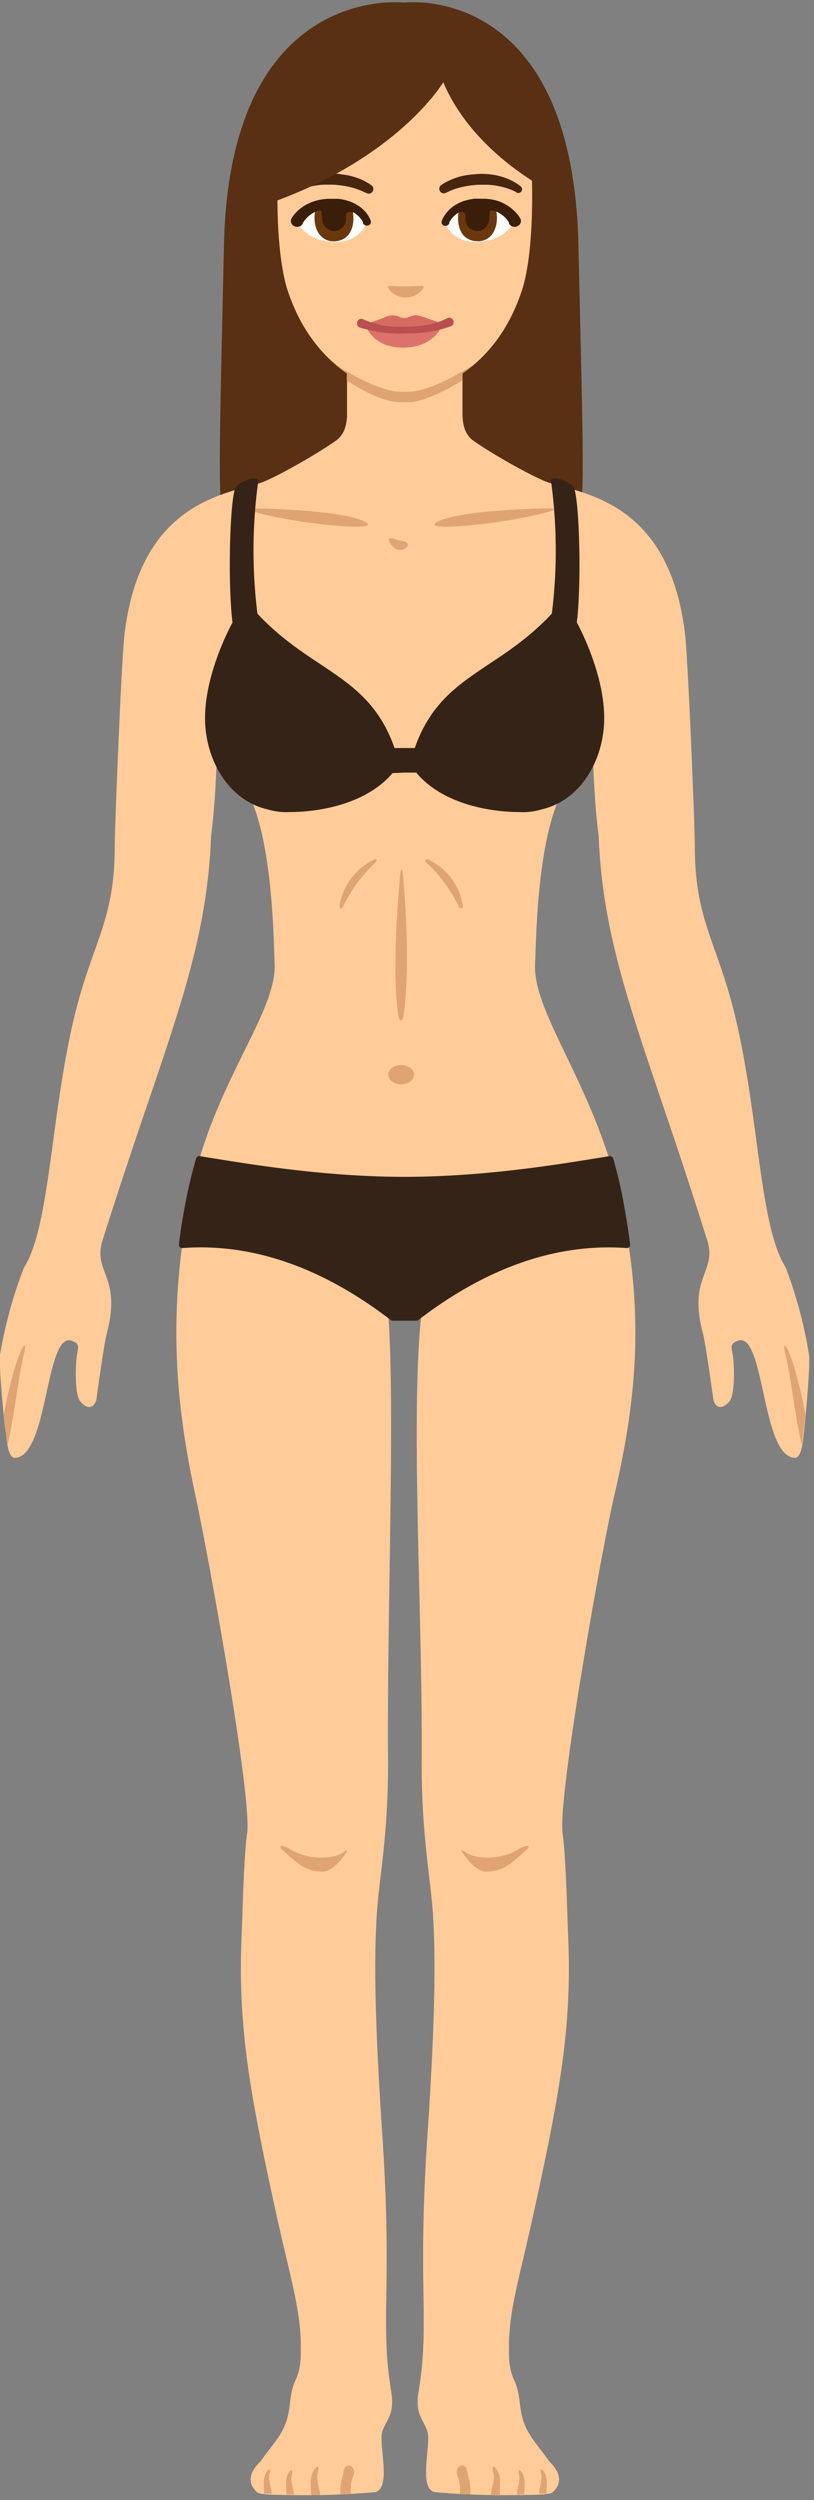 <svg width="157" height="482" fill="none" xmlns="http://www.w3.org/2000/svg"><rect width="100%" height="100%" fill="#808080" stroke="none"/><path d="M112.089 97.89c.65-6 .18-18.76-.53-50.78C110.429-3.6 77.999.5 77.999.5S44.33-3.6 43.2 47.11c-.73 33.09-1.13 45.71-.47 51.35 3.86-2.01 65.91-2.16 69.36-.57z" fill="#593014"/><path d="M156.051 261.25a86.251 86.251 0 00-4.52-16.91c-5.13-8-5.1-29.55-9.89-49-3.39-13.76-7.61-18-7.63-32.11 0-3.87-1.26-35.13-1.86-40.75-2.9-25.46-19.26-27.24-26.17-29.39-2.33-.69-10.34-5.09-14.63-8.09-1.69-1.17-2.15-3.21-2.15-5.26V72c5.68-3.93 9.45-9.61 11.65-16.59 2.47-8.61 1.66-23 1.66-23 0-19.83-10.83-28.92-22.94-28.92h-3c-12.11 0-22.94 9.09-22.94 28.92 0 0-.8 14.37 1.66 23 2.2 7 6 12.66 11.65 16.59v7.7c0 2-.46 4.09-2.15 5.26-4.28 3-12.29 7.44-14.62 8.17-6.92 2.15-23.27 3.93-26.18 29.39-.6 5.62-1.86 36.88-1.86 40.75 0 14.08-4.23 18.35-7.63 32.11-4.79 19.41-4.76 41-9.88 49a85.646 85.646 0 00-4.62 16.87c-.25 1.71.73 12.7 1.1 14.8.23 1.32.3 4.53 1.55 5 6.7.44 6-24.52 11.23-22.54.147.056.29.12.43.19 1.07.54.76 1.14.52 2.63-.29 1.71-.47 7.51.66 8.85a3.29 3.29 0 001.07.91c.77.39 1.53.18 2-1.1 0 0 1.49-10.87 2-12.76 3.08-11.51-3-11.84-.64-18.57 12.08-38.17 19.85-53.66 20.79-77.46 1.4-11.21.9-20.06 1.61-20.06.5 1.72 5.45 11.62 5.45 11.62 4.83 9.24 5 28.3 5.2 33 .48 9.8-12.37 23.58-16.51 45.92-3.89 21-2.89 37.65 1.24 56.67 2.37 10.89 10.71 56.88 10 64.85-.68 4.38-.91 15.64-1.1 20.09-.76 17.54 1.63 30.48 6.75 53.85 2.84 12.86 4.94 19 4.65 26.86a11.786 11.786 0 01-.88 4.65c-1.43 2.86-.92 5.13-1.86 8.07-.94 2.94-3 4.95-5 7.82-4 3.79-.47 6.09-.47 6.09.87.28 2.35.39 5.78.39 5.6.13 11.201-.054 16.78-.55 3.13-.72.77-8.79 1.33-11.42.48-2.23 2.53-3.26 1.8-7.76-2.29-14 .29-19.6-1.77-50.16-1.66-24.46-1.54-36.76-.87-44.16.6-6.58 2.09-14.74 2-27.92-.21-28.73 1.42-68 0-86.26-1.34-16.62 8.75-19.65 6.5 0s.16 57.53 0 86.26c-.09 13.18 1.39 21.34 2 27.92.67 7.4.79 19.7-.86 44.16-2.07 30.56.52 36.17-1.77 50.16-.74 4.5 1.32 5.53 1.79 7.76.56 2.63-1.79 10.7 1.34 11.42 5.576.497 11.174.68 16.77.55 3.43 0 4.92-.11 5.79-.39 0 0 3.5-2.3-.48-6.09-2-2.87-4.09-5-5-7.82-.91-2.82-.44-5.21-1.86-8.07a11.767 11.767 0 01-.89-4.65c-.27-7.87 1.84-14 4.65-26.84 5.12-23.37 7.52-36.31 6.76-53.85-.19-4.45-.43-15.71-1.11-20.09-.69-8 7.49-54 10-64.85 4.53-19.44 5.75-35.76 1.24-56.67-4.77-22.13-17-36.12-16.51-45.92.23-4.73.38-23.79 5.21-33 0 0 4.94-9.9 5.45-11.62.71 0 .2 8.85 1.61 20.06.93 23.76 9.19 40.31 20.78 77.43 2.38 6.73-3.72 7.06-.64 18.57.51 1.89 2 12.76 2 12.76.43 1.28 1.19 1.49 2 1.1a3.43 3.43 0 001.08-.91c1.12-1.34.94-7.14.65-8.85-.24-1.49-.55-2.09.52-2.63.13-.06.27-.13.44-.19 5.28-2 4.52 23 11.22 22.54 1.26-.44 1.32-3.65 1.56-5 .25-2.04 1.22-13.04.97-14.79z" fill="#FC9"/><path d="M55.64 480.89h-.43c.07-1.41-.31-2.69.36-3.94.5-.94 1-1 .74 0-.39 1.63.27 2.27.37 4a6.03 6.03 0 00-1.04-.06zm-4.28-.14h-.43c.07-1.41-.31-2.69.35-3.94.51-.94 1-1 .75 0-.39 1.63.27 2.27.37 4a6.03 6.03 0 00-1.04-.06zm49.371.14h.42c-.06-1.41.32-2.69-.35-3.94-.5-.94-1-1-.74 0 .39 1.63-.28 2.27-.37 4 .345-.05.693-.07 1.04-.06zm4.27-.14h.43c-.07-1.41.31-2.69-.36-3.94-.5-.94-1-1-.74 0 .39 1.63-.28 2.27-.37 4 .344-.05.692-.07 1.04-.06zm-5.002-124.23c-3.6 2.26-8.64 1.85-10.26.58-.69-.54-.9-.48-.48.15.91 1.36 2.59 3.45 4.39 3.59 3.55 0 5-1.65 7.81-4.11 1.21-1.03-.02-1.11-1.46-.21zm-43.999 0c3.59 2.26 8.64 1.85 10.25.58.69-.54.91-.48.49.15-.91 1.36-2.6 3.45-4.39 3.59-3.55 0-5-1.65-7.82-4.11-1.16-1.03.06-1.11 1.47-.21zM48.85 98c4.9.09 16.8.52 21.17 2.42 5.15 2.25-11.92.84-21.27-1.8-1.15-.33-1.09-.62.1-.62zm57.058 0c-4.9.09-16.79.52-21.16 2.42-5.16 2.25 11.92.84 21.26-1.8 1.15-.34 1.09-.62-.1-.62zm-30.606 6.76c.64.94 1.59 1.72 2.82 1 1-.59.55-1.31-.63-1.47a6.268 6.268 0 01-1.32-.34c-1.12-.39-1.54-.17-.87.81zm1.857 64.101c-.53 5.77-1.5 18.65-.38 26.68.23 1.63.88 1.62 1.1 0 .54-4 1.13-12.32-.14-26.67-.15-1.65-.43-1.65-.58-.01zm12.063 5.519a11.792 11.792 0 00-6.4-8.54 1.223 1.223 0 00-.55-.2.24.24 0 00-.24.15c-.07.16 0 .35.38.66a29.107 29.107 0 016 8.16c.24.49.4.56.52.56a.228.228 0 00.19-.09c.12-.08.18-.23.1-.7zm-16.732-8.74a1.22 1.22 0 00-.55.2 11.791 11.791 0 00-6.4 8.54c-.08.47 0 .62 0 .7a.233.233 0 00.19.09c.12 0 .28-.07.52-.56a29.09 29.09 0 016-8.16c.34-.31.45-.5.38-.66a.24.24 0 00-.14-.15z" fill="#E0A473"/><path d="M111.249 120c.93-7.3.52-23.4-.55-25.94-.51-1.2-4.61-2.62-4.42-1.33a98.776 98.776 0 01.16 25.56c-10.52 11.32-21.51 11.81-26.44 25.93h-3.9c-4.94-14.12-15.93-14.61-26.45-25.91a98.75 98.75 0 01.16-25.56c.2-1.29-3.91.13-4.42 1.33-1.07 2.54-1.48 18.64-.54 25.94 0 0-5.7 10.13-5.28 19.43.33 7.24 4.51 14.9 12.13 16.62 1.358.403 2.776.569 4.19.49 5.27 0 14.59-1.35 19.83-7.51l2.49-.1h2.15v.1c5.24 6.16 14.56 7.51 19.83 7.51a12.424 12.424 0 004.2-.49c7.61-1.72 11.8-9.38 12.12-16.62.43-9.3-5.26-19.45-5.26-19.45z" fill="#352317"/><path d="M79.858 207.2c0 1-1.11 1.86-2.48 1.86-1.37 0-2.48-.83-2.48-1.86 0-1.03 1.11-1.86 2.48-1.86 1.37 0 2.48.83 2.48 1.86zm-.99-129.65c2.21 0 6.44-1.78 10.33-4.23V72a28.09 28.09 0 002.25-1.75c-3.74 2.35-9.14 5.28-12.73 5.28h-1.36c-3.58 0-9-2.93-12.71-5.28a27.918 27.918 0 002.24 1.75v1.36c3.93 2.55 7.63 4.2 10.49 4.2l1.49-.01zm-10.6 398.88c-.2-1.44-1.8-1.45-2 0-.2 1.45-.78 2.49-.59 4.51.68 0 1.35-.05 2-.09-.14-3.46.76-3.25.59-4.42zm-6.939.05c.3-1.28-.29-1.16-.91 0-.77 1.45-.4 2.93-.43 4.55h1.76c-.19-1.87-.87-2.69-.42-4.55zm28.78-.06c-.21-1.44-1.81-1.43-2 0-.16 1.17.75 1 .58 4.43l2 .08c.2-2.02-.36-3.09-.58-4.51zm5.893.051c-.62-1.15-1.21-1.27-.91 0 .44 1.86-.24 2.68-.42 4.53h1.76c-.08-1.6.29-3.08-.43-4.53zm-91.294-215.8c.35-1.41 0-1.66-.58-.43-.85 1.64-2.45 7.21-3.39 12.51.15 1.51.3 2.73.4 3.3.1.57.16 1.35.28 2.18l.13.08c1.51-7.31 1.94-12.68 3.16-17.64zm146.672-.001c1.22 5 1.65 10.34 3.16 17.64a.512.512 0 00.13-.08c.12-.83.19-1.65.29-2.18.1-.53.24-1.79.39-3.3-.94-5.3-2.54-10.87-3.39-12.51-.63-1.24-.96-.98-.58.43z" fill="#E0A473"/><path d="M70.5 62.44a37.115 37.115 0 003.66-1.23 3.33 3.33 0 013.15 0c1 .36 1.39-.19 2.64-.4C81.2 60.6 84 62.3 86 62.27c0 0-7.95 3.16-15.5.17z" fill="#D66B61"/><path d="M70.5 62.72s1.36 4.34 7.22 4.3c5.86-.04 7.33-3.8 7.55-4.31 0 0-7.72 3.01-14.77.01z" fill="#DD726C"/><path d="M56.35 35.72l.16-.12c.137-.111.28-.215.43-.31a9.878 9.878 0 011.63-.85c.8-.337 1.635-.585 2.49-.74a14.357 14.357 0 013-.24c.46 0 1 0 1.47.1s1 .13 1.43.21c.85.17 1.684.418 2.49.74.576.24 1.132.528 1.66.86.2.124.393.258.58.4a.88.88 0 01.12 1.23.86.86 0 01-1.08.24l-.56-.24c-.47-.226-.955-.423-1.45-.59a15.618 15.618 0 00-2.17-.54c-.41-.07-.84-.13-1.27-.18-.43-.05-.86-.08-1.35-.09-.49-.01-.87 0-1.3 0a10.61 10.61 0 00-1.26.1 14.67 14.67 0 00-2.2.45c-.511.149-1.012.329-1.5.54l-.52.24a.691.691 0 01-1-.08.701.701 0 01.08-1l.12-.13zM99.48 37l-.48-.24a13.163 13.163 0 00-1.49-.55 14.146 14.146 0 00-2.19-.47 12.714 12.714 0 00-1.32-.12h-1.3c-.43 0-.89 0-1.34.08-.426.035-.85.091-1.27.17-.739.113-1.467.284-2.18.51-.498.162-.986.356-1.46.58l-.53.26a.88.88 0 01-.92-1.46s.21-.16.59-.4a11.29 11.29 0 011.67-.83 12.7 12.7 0 012.49-.72c.47-.08 1-.15 1.44-.19.44-.04 1-.08 1.47-.1a15.84 15.84 0 013 .27 12.86 12.86 0 012.47.77 11.03 11.03 0 011.63.87l.43.31.16.13.08.07a.691.691 0 01.1 1 .69.69 0 01-.476.267.704.704 0 01-.524-.157l-.05-.05z" fill="#47250E"/><path d="M75.002 55.75a4.06 4.06 0 003.22 1.61h.07a4.059 4.059 0 003.22-1.61c.39-.44.21-.69-.41-.64a39.992 39.992 0 01-5.69 0c-.63-.06-.81.2-.41.64z" fill="#E0A473"/><path d="M86.29 61.33C83.64 62.76 80.47 63 77.5 63a2.805 2.805 0 00-.41 0 15.999 15.999 0 01-7-1.43c-1.07-.57-1.8 1.17-.64 1.58a26 26 0 009.28 1.13h.35A24.15 24.15 0 0087 62.89a.857.857 0 00-.71-1.56z" fill="#BA4F4F"/><path d="M85.498 15.86s-8.6 14.54-33.5 23.32c0 0-4.92-28.38 15.24-34.69 20.94-6.56 42.1 4.08 39.15 32.5-.02.01-15.03-7.22-20.89-21.13z" fill="#593014"/><path d="M118.261 223.34a.622.622 0 00-.69-.44l-3.18.51c-7.55 1.22-21.6 3.48-36.34 3.48-14.74 0-28.8-2.26-36.34-3.48l-3.19-.51a.641.641 0 00-.69.44c-.81 2.78-1.48 5.56-2 8.26s-1 5.52-1.32 8.32a.65.65 0 00.17.51.602.602 0 00.49.19c13.4-1 26.93 3.69 40.2 13.88.11.083.243.128.38.13h4.55a.645.645 0 00.38-.13c13.27-10.19 26.79-14.86 40.2-13.88a.655.655 0 00.27-.043.642.642 0 00.23-.147.682.682 0 00.133-.238c.027-.088.037-.18.027-.272-.37-2.8-.8-5.52-1.32-8.32a83.63 83.63 0 00-1.96-8.26z" fill="#352317"/><path d="M99.28 42.42S97.5 39 92.2 39.18c-5.3.18-6.38 3.82-6.38 3.82s1.31 3.84 6.33 3.64c5.78-.27 7.13-4.22 7.13-4.22z" fill="#fff"/><path d="M93.322 39.51c.25.13-.73-.15-1-.25l-1.32.2c-.62.1-1.23.21-1.85.25l-.08.06a1.051 1.051 0 01-.43.32 6.32 6.32 0 00-.29 1.72c-.08 2.49 1 4.57 3.6 4.7 2.4.13 3.82-1.81 3.9-4.3.02-.61-.052-1.22-.21-1.81a9.2 9.2 0 01-2.32-.89z" fill="#6B380E"/><path d="M93.999 38.68c.49.59 1.6 1.36 1.65 2 0 0-.91-.28-1.21.06a5.9 5.9 0 01-.19 2.11 2.3 2.3 0 01-2.47 1.68 2.419 2.419 0 01-2-2.83c.1-.81-.69-1-1.28-.73-.25.12.82-1.09.76-1.46 1.22-1.01 3.15-.9 4.74-.83z" fill="#3A1E0A"/><path d="M98.16 43v-.09a3.317 3.317 0 00-.2-.32 4.882 4.882 0 00-1-1.06 6 6 0 00-1.89-1 7.5 7.5 0 00-1.24-.32l-.67-.09h-2.09a6.72 6.72 0 00-2.36.71c-.304.166-.592.36-.86.58-.228.18-.436.385-.62.61-.14.169-.27.346-.39.53-.09.15-.15.27-.19.35v.2a.849.849 0 01-1 .41.69.69 0 01-.45-.88l.08-.23a5.168 5.168 0 01.74-1.25c.23-.31.49-.595.78-.85.34-.32.715-.599 1.12-.83a7.452 7.452 0 011.42-.67 8.948 8.948 0 011.64-.41l.44-.08h2.07l.84.07c.552.071 1.097.185 1.63.34.88.292 1.708.725 2.45 1.28a8.05 8.05 0 011.47 1.42c.125.152.238.313.34.48l.12.2a1.061 1.061 0 01-.51 1.49 1.23 1.23 0 01-1.62-.42l-.05-.17z" fill="#3A1E0A"/><path d="M57.23 42.51s1.77-3.46 7.08-3.25c5.31.21 6.38 3.74 6.38 3.74s-1.3 3.84-6.32 3.64c-5.78-.19-7.14-4.13-7.14-4.13z" fill="#fff"/><path d="M63.19 39.52c-.25.13.73-.16 1-.26.33.07 1.19.18 1.32.2.62.1 1.23.21 1.85.25l.08.07c.11.143.26.25.43.31a6.39 6.39 0 01.29 1.73c.08 2.48-1 4.56-3.6 4.7-2.4.12-3.82-1.82-3.9-4.31-.02-.61.051-1.22.21-1.81a9.133 9.133 0 002.32-.88z" fill="#6B380E"/><path d="M62.51 38.68c-.49.59-1.6 1.37-1.65 2 0 0 .91-.27 1.21.06-.065.71 0 1.424.19 2.11a2.29 2.29 0 002.47 1.68 2.419 2.419 0 002-2.83c-.1-.81.69-1 1.28-.73.25.12-.82-1.08-.76-1.46-1.25-1.01-3.15-.9-4.74-.83z" fill="#3A1E0A"/><path d="M56.18 42.23l.12-.23c.07-.12.18-.28.33-.49a7.943 7.943 0 011.46-1.43 8.5 8.5 0 012.61-1.31 9.637 9.637 0 011.63-.36l.84-.08h2.07l.44.06a9.81 9.81 0 011.64.4c.5.162.98.38 1.43.65.406.228.785.5 1.13.81a6 6 0 011.29 1.57c.097.167.18.34.25.52.033.071.06.145.08.22a.689.689 0 01-.49.91.85.85 0 01-1-.42v-.19a2.982 2.982 0 00-.2-.35 3.518 3.518 0 00-.39-.53 4.59 4.59 0 00-.63-.6c-.269-.22-.56-.41-.87-.57a5.477 5.477 0 00-1.1-.43 6.684 6.684 0 00-1.26-.25h-2.17l-.67.09c-.42.08-.834.19-1.24.33a6.529 6.529 0 00-1.88 1.06 5.54 5.54 0 00-1 1.08 2.474 2.474 0 00-.2.31.557.557 0 000 .1 1.23 1.23 0 01-1.58.53 1.08 1.08 0 01-.62-1.46l-.02.06z" fill="#3A1E0A"/></svg>
